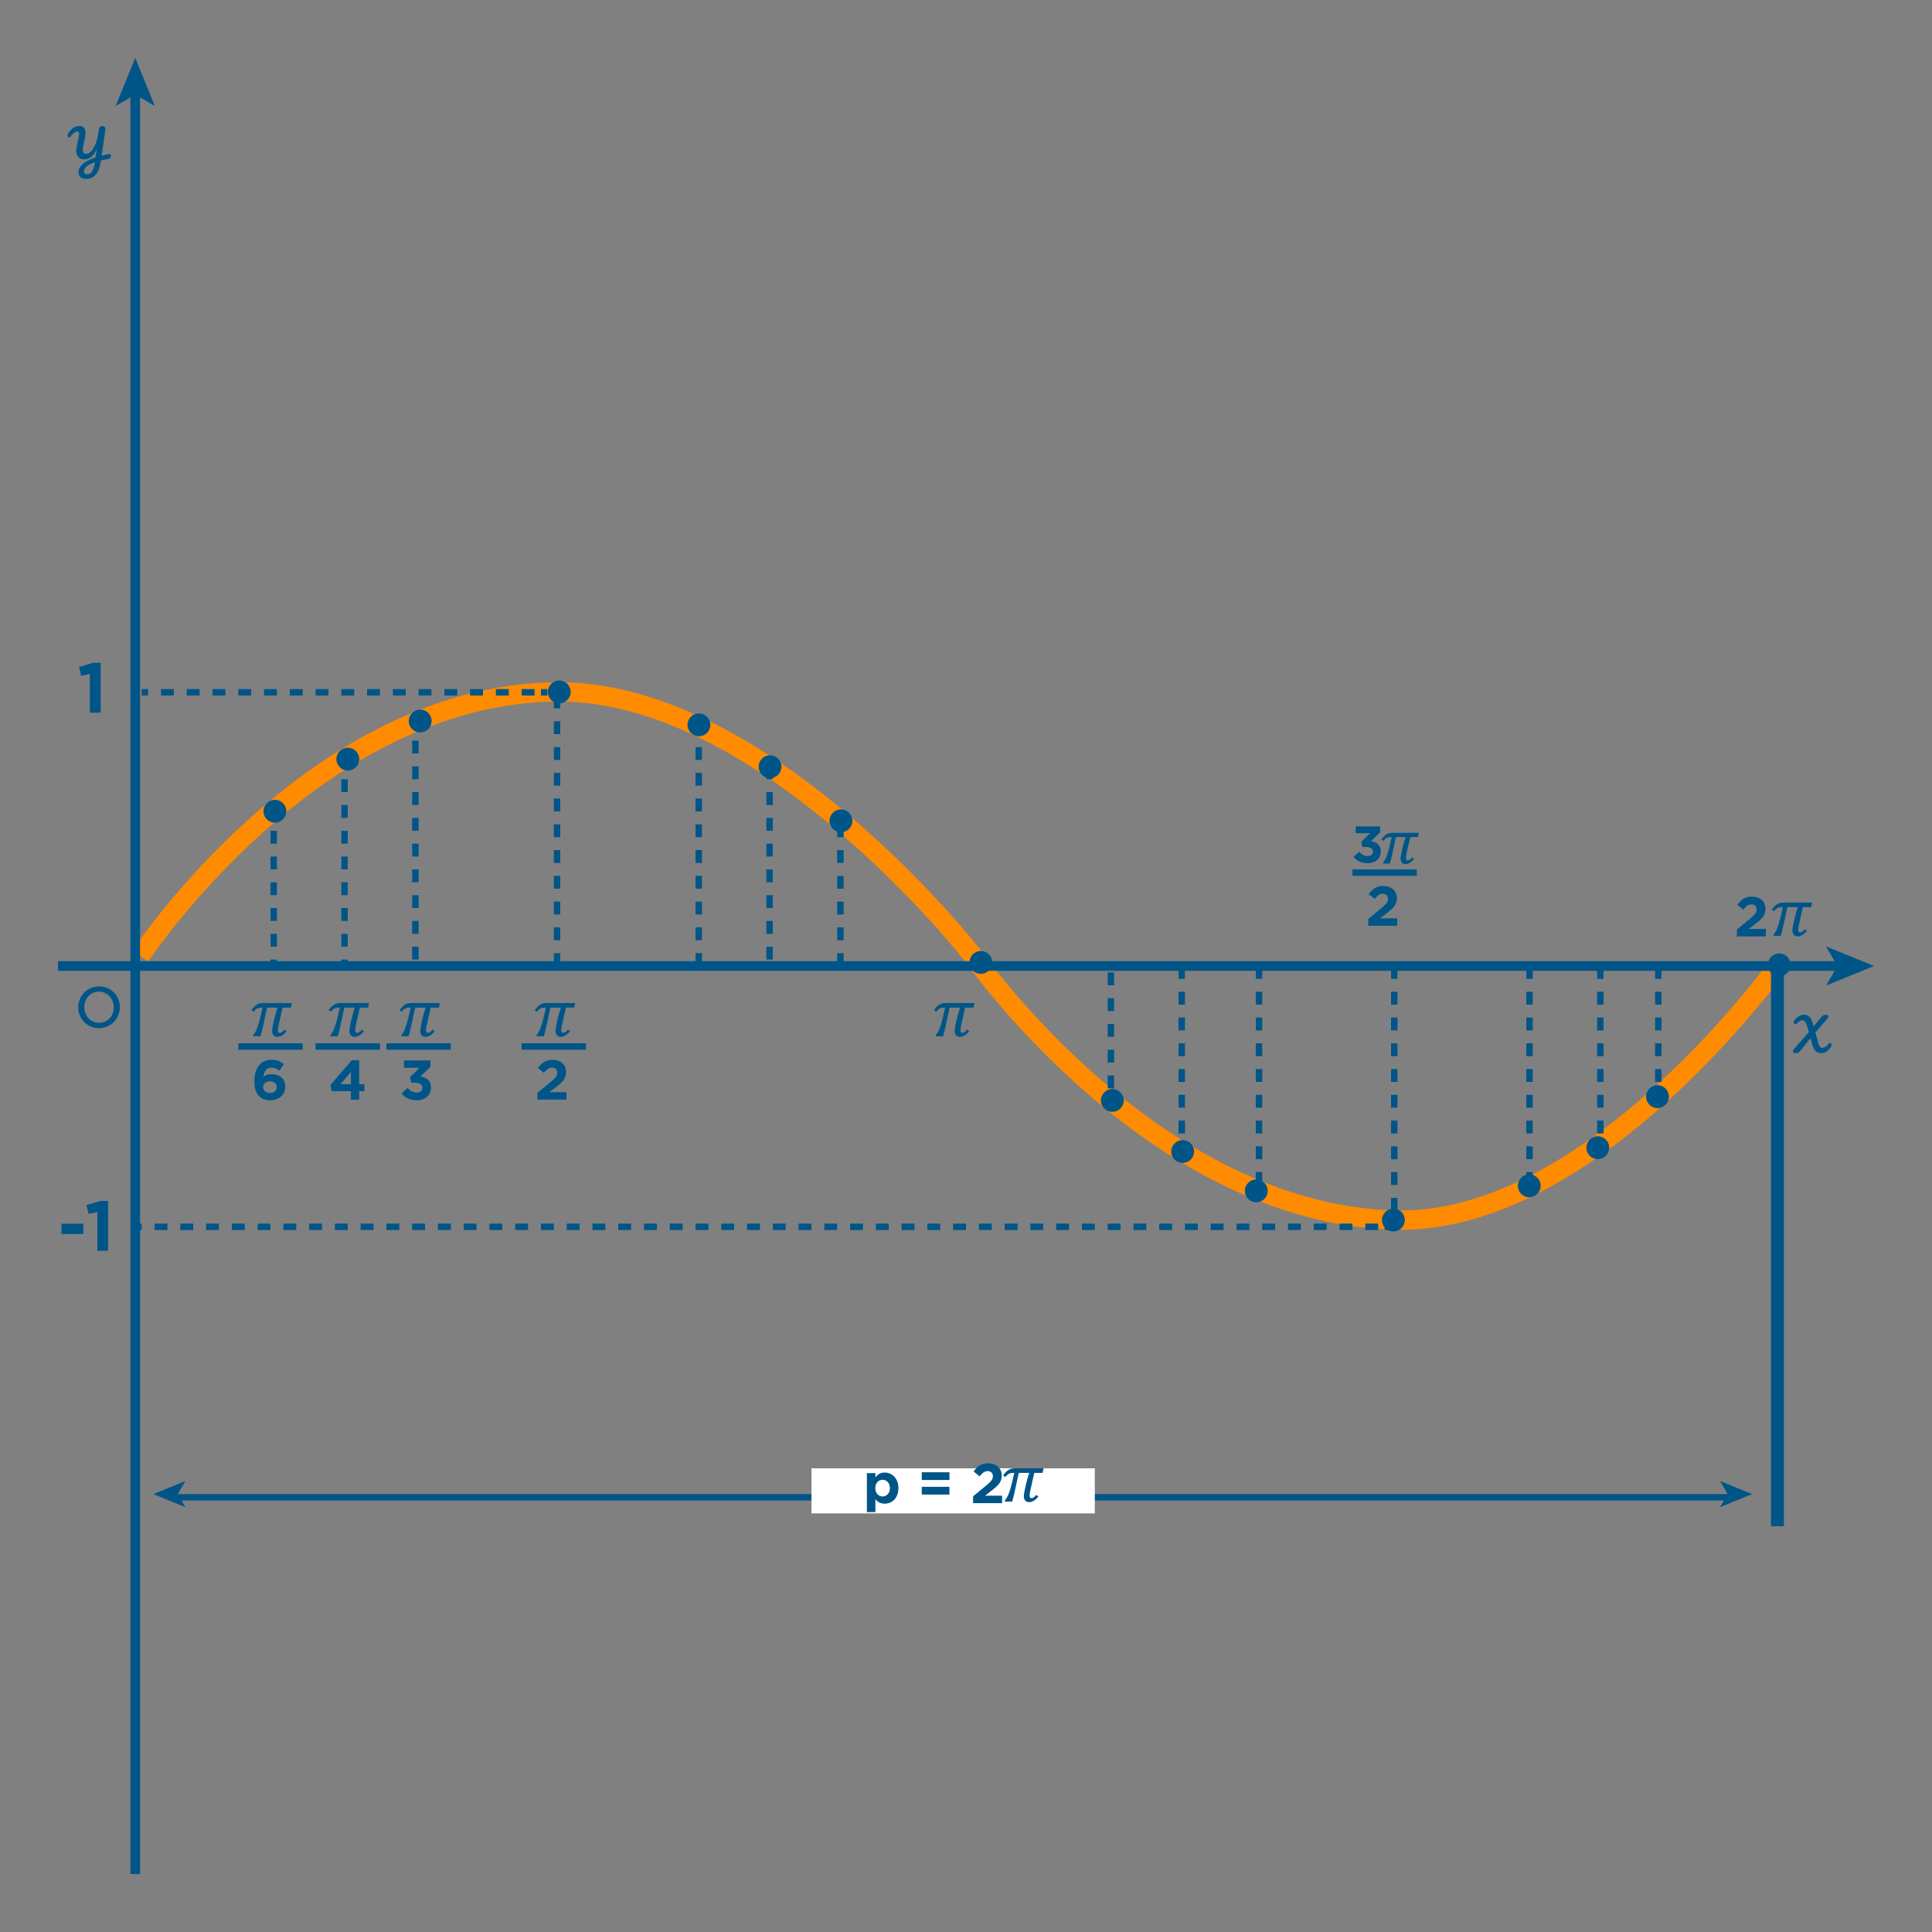 <?xml version="1.0" encoding="iso-8859-1"?>
<!-- Generator: Adobe Illustrator 15.0.0, SVG Export Plug-In . SVG Version: 6.00 Build 0)  -->
<!DOCTYPE svg PUBLIC "-//W3C//DTD SVG 1.1//EN" "http://www.w3.org/Graphics/SVG/1.1/DTD/svg11.dtd">
<svg version="1.1" id="Layer_1" xmlns="http://www.w3.org/2000/svg" xmlns:xlink="http://www.w3.org/1999/xlink" x="0px" y="0px"
	 width="300px" height="300px" viewBox="0 0 300 300" style="enable-background:new 0 0 300 300;" xml:space="preserve">
<rect x="0" y="0" width="300" height="300" fill="#808080" stroke="none"/>
<path style="fill:none;stroke:#FF8B00;stroke-width:3;stroke-miterlimit:10;" d="M21.789,148.455c0,0,27.008-41.016,65.057-41.014
	c32.332,0.001,64.268,41.006,64.268,41.006s27.605,39.814,65.254,41.005c31.148,0.985,60.389-40.404,60.389-40.404"/>
<g>
	<g>
		<line style="fill:none;stroke:#005588;stroke-width:1.5;stroke-miterlimit:10;" x1="21" y1="14.295" x2="21" y2="291"/>
		<g>
			<polygon style="fill:#005588;" points="21,9 17.951,16.462 21,14.691 24.048,16.462 			"/>
		</g>
	</g>
</g>
<g>
	<g>
		<line style="fill:none;stroke:#005588;stroke-width:1.5;stroke-miterlimit:10;" x1="9" y1="150" x2="285.705" y2="150"/>
		<g>
			<polygon style="fill:#005588;" points="291,150 283.538,153.049 285.309,150 283.538,146.952 			"/>
		</g>
	</g>
</g>
<g>
	<path style="fill:#005588;" d="M12.147,156.43v-0.023c0-1.752,1.367-3.238,3.238-3.238c1.859,0,3.227,1.463,3.227,3.214v0.024
		c0,1.75-1.379,3.238-3.25,3.238C13.503,159.645,12.147,158.181,12.147,156.43z M17.665,156.43v-0.023
		c0-1.332-0.996-2.424-2.303-2.424c-1.343,0-2.267,1.092-2.267,2.399v0.024c0,1.33,0.983,2.41,2.291,2.41
		C16.729,158.816,17.665,157.736,17.665,156.43z"/>
</g>
<g>
	<path style="fill:#005588;" d="M13.958,104.626l-1.342,0.33l-0.352-1.386l2.211-0.66h1.155v7.756h-1.672V104.626z"/>
</g>
<g>
	<path style="fill:#005588;" d="M9.55,190.012h3.388v1.605H9.55V190.012z"/>
	<path style="fill:#005588;" d="M15.116,188.186l-1.342,0.33l-0.352-1.387l2.211-0.66h1.155v7.756h-1.672V188.186z"/>
</g>
<g>
	<path style="fill:#005588;" d="M284.334,162.023c0.035,0.056,0.053,0.133,0.053,0.23c0,0.182-0.044,0.326-0.133,0.434
		c-0.229,0.271-0.455,0.48-0.679,0.627s-0.474,0.221-0.749,0.221c-0.416,0-0.729-0.123-0.941-0.371
		c-0.213-0.248-0.385-0.609-0.515-1.085l-0.238-0.868l-1.651,2.044c-0.094,0.116-0.189,0.192-0.287,0.228s-0.213,0.053-0.344,0.053
		s-0.238-0.024-0.325-0.074c-0.087-0.049-0.13-0.117-0.13-0.206c0-0.116,0.068-0.249,0.203-0.399l2.269-2.582l-0.224-0.819
		c-0.107-0.383-0.227-0.651-0.357-0.806c-0.131-0.153-0.28-0.23-0.448-0.23c-0.247,0-0.536,0.18-0.868,0.539
		c-0.056,0.061-0.119,0.091-0.189,0.091c-0.069,0-0.129-0.026-0.178-0.081c-0.049-0.053-0.074-0.121-0.074-0.205
		c0-0.141,0.068-0.293,0.203-0.455c0.191-0.225,0.399-0.404,0.623-0.539c0.225-0.136,0.49-0.203,0.799-0.203
		c0.331,0,0.604,0.104,0.818,0.311c0.215,0.208,0.385,0.543,0.512,1.005l0.14,0.49l1.226-1.491c0.093-0.111,0.188-0.191,0.286-0.238
		c0.099-0.047,0.218-0.07,0.357-0.07c0.126,0,0.226,0.023,0.298,0.07s0.107,0.112,0.107,0.196c0,0.112-0.063,0.241-0.188,0.386
		l-1.819,2.1l0.398,1.428c0.07,0.248,0.133,0.437,0.189,0.566c0.056,0.131,0.124,0.229,0.206,0.291
		c0.081,0.063,0.19,0.095,0.325,0.095c0.145,0,0.295-0.052,0.451-0.154s0.338-0.272,0.543-0.511
		c0.057-0.065,0.119-0.098,0.189-0.098C284.252,161.939,284.299,161.967,284.334,162.023z"/>
</g>
<g>
	<path style="fill:#005588;" d="M16.982,23.918c0.159,0,0.238,0.103,0.238,0.308c0,0.112-0.025,0.207-0.074,0.283
		c-0.049,0.077-0.125,0.125-0.228,0.144c-0.425,0.08-0.842,0.168-1.253,0.266l-0.021,0.168c-0.131,0.919-0.391,1.6-0.781,2.041
		s-0.876,0.662-1.459,0.662c-0.387,0-0.687-0.095-0.899-0.284s-0.318-0.43-0.318-0.725c0-0.49,0.219-0.926,0.658-1.309
		c0.438-0.383,1.104-0.721,1.995-1.015l0.14-0.987c0.019-0.112,0.042-0.262,0.07-0.448c-0.219,0.579-0.499,1.01-0.84,1.295
		s-0.721,0.427-1.141,0.427c-0.401,0-0.707-0.123-0.917-0.368s-0.315-0.561-0.315-0.948c0-0.173,0.019-0.363,0.056-0.571
		c0.037-0.208,0.096-0.489,0.175-0.843c0.07-0.322,0.123-0.579,0.158-0.77s0.052-0.362,0.052-0.511c0-0.224-0.086-0.336-0.259-0.336
		c-0.135,0-0.295,0.066-0.479,0.2c-0.185,0.133-0.379,0.337-0.584,0.612c-0.065,0.089-0.138,0.133-0.217,0.133
		c-0.065,0-0.122-0.031-0.171-0.094c-0.049-0.063-0.073-0.134-0.073-0.213c0-0.145,0.065-0.308,0.196-0.49
		c0.476-0.653,1.034-0.98,1.673-0.98c0.285,0,0.508,0.086,0.668,0.259c0.161,0.172,0.242,0.427,0.242,0.763
		c0,0.243-0.022,0.491-0.066,0.746s-0.111,0.578-0.2,0.969c-0.056,0.233-0.098,0.421-0.126,0.563
		c-0.028,0.143-0.042,0.26-0.042,0.354c0,0.238,0.042,0.409,0.126,0.511s0.231,0.154,0.441,0.154c0.252,0,0.51-0.139,0.774-0.417
		c0.263-0.277,0.501-0.699,0.714-1.263c0.212-0.565,0.365-1.255,0.458-2.072c0.023-0.205,0.077-0.351,0.161-0.438
		c0.084-0.086,0.205-0.129,0.364-0.129c0.327,0,0.49,0.164,0.49,0.49c0,0.056-0.002,0.1-0.007,0.133
		c-0.098,0.695-0.189,1.323-0.273,1.883c-0.047,0.336-0.097,0.682-0.15,1.036c-0.054,0.355-0.106,0.714-0.158,1.078
		c0.341-0.093,0.7-0.177,1.078-0.252C16.884,23.923,16.926,23.918,16.982,23.918z M14.735,25.192
		c-1.129,0.392-1.694,0.868-1.694,1.428c0,0.13,0.041,0.239,0.123,0.325s0.197,0.13,0.346,0.13c0.649,0,1.055-0.612,1.218-1.834
		L14.735,25.192z"/>
</g>
<g>
	<circle style="fill-rule:evenodd;clip-rule:evenodd;fill:#005588;" cx="42.685" cy="125.972" r="1.774"/>
</g>
<g>
	<circle style="fill-rule:evenodd;clip-rule:evenodd;fill:#005588;" cx="54.011" cy="117.875" r="1.774"/>
</g>
<g>
	<circle style="fill-rule:evenodd;clip-rule:evenodd;fill:#005588;" cx="65.248" cy="111.96" r="1.774"/>
</g>
<g>
	<circle style="fill-rule:evenodd;clip-rule:evenodd;fill:#005588;" cx="86.845" cy="107.44" r="1.774"/>
</g>
<g>
	<circle style="fill-rule:evenodd;clip-rule:evenodd;fill:#005588;" cx="108.531" cy="112.552" r="1.774"/>
</g>
<g>
	<circle style="fill-rule:evenodd;clip-rule:evenodd;fill:#005588;" cx="119.571" cy="119.058" r="1.774"/>
</g>
<g>
	<circle style="fill-rule:evenodd;clip-rule:evenodd;fill:#005588;" cx="130.582" cy="127.459" r="1.774"/>
</g>
<g>
	<circle style="fill-rule:evenodd;clip-rule:evenodd;fill:#005588;" cx="152.31" cy="149.446" r="1.774"/>
</g>
<g>
	<circle style="fill-rule:evenodd;clip-rule:evenodd;fill:#005588;" cx="172.723" cy="170.873" r="1.774"/>
</g>
<g>
	<circle style="fill-rule:evenodd;clip-rule:evenodd;fill:#005588;" cx="183.642" cy="178.806" r="1.774"/>
</g>
<g>
	<circle style="fill-rule:evenodd;clip-rule:evenodd;fill:#005588;" cx="195.076" cy="184.917" r="1.774"/>
</g>
<g>
	<circle style="fill-rule:evenodd;clip-rule:evenodd;fill:#005588;" cx="216.367" cy="189.452" r="1.774"/>
</g>
<g>
	<circle style="fill-rule:evenodd;clip-rule:evenodd;fill:#005588;" cx="237.461" cy="184.128" r="1.774"/>
</g>
<g>
	<circle style="fill-rule:evenodd;clip-rule:evenodd;fill:#005588;" cx="248.106" cy="178.215" r="1.774"/>
</g>
<g>
	<circle style="fill-rule:evenodd;clip-rule:evenodd;fill:#005588;" cx="257.373" cy="170.281" r="1.774"/>
</g>
<g>
	<circle style="fill-rule:evenodd;clip-rule:evenodd;fill:#005588;" cx="276.283" cy="149.824" r="1.774"/>
</g>
<g>
	<g>
		<line style="fill:none;stroke:#005588;stroke-miterlimit:10;" x1="22" y1="107.5" x2="23" y2="107.5"/>
		<line style="fill:none;stroke:#005588;stroke-miterlimit:10;stroke-dasharray:0,0;" x1="25" y1="107.5" x2="25" y2="107.5"/>
		<line style="fill:none;stroke:#005588;stroke-miterlimit:10;stroke-dasharray:2,2,0,0;" x1="25" y1="107.5" x2="84" y2="107.5"/>
		<line style="fill:none;stroke:#005588;stroke-miterlimit:10;" x1="84" y1="107.5" x2="85" y2="107.5"/>
	</g>
</g>
<g>
	<g>
		<line style="fill:none;stroke:#005588;stroke-miterlimit:10;" x1="21" y1="190.5" x2="22" y2="190.5"/>
		<line style="fill:none;stroke:#005588;stroke-miterlimit:10;stroke-dasharray:0,0;" x1="24" y1="190.5" x2="24" y2="190.5"/>
		<line style="fill:none;stroke:#005588;stroke-miterlimit:10;stroke-dasharray:2,2,0,0;" x1="24" y1="190.5" x2="215" y2="190.5"/>
		<line style="fill:none;stroke:#005588;stroke-miterlimit:10;" x1="215" y1="190.5" x2="216" y2="190.5"/>
	</g>
</g>
<line style="fill:none;stroke:#005588;stroke-miterlimit:10;stroke-dasharray:2,2,0,0;" x1="172.5" y1="151" x2="172.5" y2="170"/>
<line style="fill:none;stroke:#005588;stroke-miterlimit:10;stroke-dasharray:2,2,0,0;" x1="130.5" y1="128" x2="130.5" y2="150"/>
<line style="fill:none;stroke:#005588;stroke-miterlimit:10;stroke-dasharray:2,2,0,0;" x1="119.5" y1="119" x2="119.5" y2="150"/>
<line style="fill:none;stroke:#005588;stroke-miterlimit:10;stroke-dasharray:2,2,0,0;" x1="108.5" y1="112" x2="108.5" y2="150"/>
<line style="fill:none;stroke:#005588;stroke-miterlimit:10;stroke-dasharray:2,2,0,0;" x1="86.5" y1="108" x2="86.5" y2="150"/>
<line style="fill:none;stroke:#005588;stroke-miterlimit:10;stroke-dasharray:2,2,0,0;" x1="64.5" y1="111" x2="64.5" y2="150"/>
<line style="fill:none;stroke:#005588;stroke-miterlimit:10;stroke-dasharray:2,2,0,0;" x1="53.5" y1="117" x2="53.5" y2="150"/>
<line style="fill:none;stroke:#005588;stroke-miterlimit:10;stroke-dasharray:2,2,0,0;" x1="42.5" y1="125" x2="42.5" y2="150"/>
<line style="fill:none;stroke:#005588;stroke-miterlimit:10;stroke-dasharray:2,2,0,0;" x1="183.5" y1="150" x2="183.5" y2="178"/>
<line style="fill:none;stroke:#005588;stroke-miterlimit:10;stroke-dasharray:2,2,0,0;" x1="195.5" y1="150" x2="195.5" y2="184"/>
<line style="fill:none;stroke:#005588;stroke-miterlimit:10;stroke-dasharray:2,2,0,0;" x1="216.5" y1="150" x2="216.5" y2="189"/>
<line style="fill:none;stroke:#005588;stroke-miterlimit:10;stroke-dasharray:2,2,0,0;" x1="237.5" y1="150" x2="237.5" y2="186"/>
<line style="fill:none;stroke:#005588;stroke-miterlimit:10;stroke-dasharray:2,2,0,0;" x1="248.5" y1="150" x2="248.5" y2="178"/>
<line style="fill:none;stroke:#005588;stroke-miterlimit:10;stroke-dasharray:2,2,0,0;" x1="257.5" y1="150" x2="257.5" y2="172"/>
<g>
	<line style="fill:none;stroke:#005588;stroke-miterlimit:10;" x1="37" y1="162.5" x2="47" y2="162.5"/>
	<g>
		<g>
			<path style="fill:#005588;" d="M40.22,170.204c-0.443-0.443-0.722-1.096-0.722-2.305v-0.018c0-1.879,0.852-3.322,2.67-3.322
				c0.827,0,1.366,0.243,1.905,0.67l-0.705,1.034c-0.4-0.304-0.722-0.486-1.244-0.486c-0.756,0-1.139,0.608-1.226,1.408
				c0.304-0.199,0.661-0.391,1.261-0.391c1.208,0,2.139,0.669,2.139,1.939v0.018c0,1.243-1,2.104-2.322,2.104
				C41.186,170.856,40.646,170.63,40.22,170.204z M42.969,168.813v-0.018c0-0.513-0.4-0.887-1.061-0.887s-1.044,0.365-1.044,0.878
				v0.018c0,0.513,0.4,0.904,1.062,0.904C42.586,169.708,42.969,169.334,42.969,168.813z"/>
		</g>
	</g>
	<g>
		<path style="fill:#005588;" d="M42.525,158.495c0.062-0.287,0.149-0.637,0.263-1.043c0.114-0.407,0.211-0.721,0.294-0.94
			l-0.026-0.048h-1.589l-0.665,3.075c-0.054,0.24-0.118,0.501-0.189,0.78c-0.072,0.279-0.128,0.478-0.167,0.597H39.3l0.054-0.265
			c0.381-0.378,0.734-1.265,1.059-2.658l0.357-1.529h-0.173c-0.255,0-0.472,0.043-0.649,0.129c-0.176,0.086-0.369,0.26-0.578,0.519
			l-0.341-0.287c0.188-0.226,0.341-0.398,0.459-0.518c0.119-0.118,0.244-0.221,0.375-0.303s0.279-0.146,0.444-0.189
			c0.163-0.042,0.355-0.064,0.574-0.064h4.438l-0.157,0.714h-1.287l-0.61,2.707c-0.08,0.354-0.119,0.62-0.119,0.799
			c0,0.145,0.023,0.249,0.071,0.313c0.046,0.065,0.121,0.098,0.221,0.098c0.216,0,0.47-0.172,0.762-0.519l0.313,0.292
			c-0.274,0.299-0.523,0.516-0.749,0.648s-0.466,0.2-0.722,0.2c-0.245,0-0.438-0.083-0.578-0.251s-0.211-0.39-0.211-0.662
			c0-0.242,0.051-0.591,0.152-1.049L42.525,158.495z"/>
	</g>
</g>
<g>
	<line style="fill:none;stroke:#005588;stroke-miterlimit:10;" x1="49" y1="162.5" x2="59" y2="162.5"/>
	<g>
		<g>
			<path style="fill:#005588;" d="M54.49,169.438h-2.975l-0.217-0.948l3.34-3.87h1.131v3.731h0.817v1.087h-0.817v1.313H54.49
				V169.438z M54.49,168.352v-1.896l-1.618,1.896H54.49z"/>
		</g>
	</g>
	<g>
		<path style="fill:#005588;" d="M54.525,158.495c0.062-0.287,0.149-0.637,0.263-1.043c0.114-0.407,0.211-0.721,0.294-0.94
			l-0.026-0.048h-1.589l-0.665,3.075c-0.054,0.24-0.118,0.501-0.189,0.78c-0.072,0.279-0.128,0.478-0.167,0.597H51.3l0.054-0.265
			c0.381-0.378,0.734-1.265,1.059-2.658l0.357-1.529h-0.173c-0.255,0-0.472,0.043-0.649,0.129c-0.176,0.086-0.369,0.26-0.578,0.519
			l-0.341-0.287c0.188-0.226,0.341-0.398,0.459-0.518c0.119-0.118,0.244-0.221,0.375-0.303s0.279-0.146,0.444-0.189
			c0.163-0.042,0.355-0.064,0.574-0.064h4.438l-0.157,0.714h-1.287l-0.61,2.707c-0.08,0.354-0.119,0.62-0.119,0.799
			c0,0.145,0.023,0.249,0.071,0.313c0.046,0.065,0.121,0.098,0.221,0.098c0.216,0,0.47-0.172,0.762-0.519l0.313,0.292
			c-0.274,0.299-0.523,0.516-0.749,0.648s-0.466,0.2-0.722,0.2c-0.245,0-0.438-0.083-0.578-0.251s-0.211-0.39-0.211-0.662
			c0-0.242,0.051-0.591,0.152-1.049L54.525,158.495z"/>
	</g>
</g>
<g>
	<line style="fill:none;stroke:#005588;stroke-miterlimit:10;" x1="60" y1="162.5" x2="70" y2="162.5"/>
	<g>
		<g>
			<path style="fill:#005588;" d="M62.359,169.804l0.922-0.878c0.417,0.47,0.853,0.73,1.47,0.73c0.504,0,0.861-0.287,0.861-0.739
				v-0.018c0-0.496-0.444-0.774-1.192-0.774h-0.557l-0.208-0.852l1.453-1.462h-2.392v-1.147h4.114v1.009l-1.54,1.47
				c0.826,0.139,1.635,0.574,1.635,1.705v0.017c0,1.148-0.835,1.992-2.191,1.992C63.638,170.856,62.881,170.422,62.359,169.804z"/>
		</g>
	</g>
	<g>
		<path style="fill:#005588;" d="M65.525,158.495c0.062-0.287,0.149-0.637,0.263-1.043c0.114-0.407,0.211-0.721,0.294-0.94
			l-0.026-0.048h-1.589l-0.665,3.075c-0.054,0.24-0.118,0.501-0.189,0.78c-0.072,0.279-0.128,0.478-0.167,0.597H62.3l0.054-0.265
			c0.381-0.378,0.734-1.265,1.059-2.658l0.357-1.529h-0.173c-0.255,0-0.472,0.043-0.649,0.129c-0.176,0.086-0.369,0.26-0.578,0.519
			l-0.341-0.287c0.188-0.226,0.341-0.398,0.459-0.518c0.119-0.118,0.244-0.221,0.375-0.303s0.279-0.146,0.444-0.189
			c0.163-0.042,0.355-0.064,0.574-0.064h4.438l-0.157,0.714h-1.287l-0.61,2.707c-0.08,0.354-0.119,0.62-0.119,0.799
			c0,0.145,0.023,0.249,0.071,0.313c0.046,0.065,0.121,0.098,0.221,0.098c0.216,0,0.47-0.172,0.762-0.519l0.313,0.292
			c-0.274,0.299-0.523,0.516-0.749,0.648s-0.466,0.2-0.722,0.2c-0.245,0-0.438-0.083-0.578-0.251s-0.211-0.39-0.211-0.662
			c0-0.242,0.051-0.591,0.152-1.049L65.525,158.495z"/>
	</g>
</g>
<g>
	<line style="fill:none;stroke:#005588;stroke-miterlimit:10;" x1="210" y1="135.5" x2="220" y2="135.5"/>
	<g>
		<g>
			<path style="fill:#005588;" d="M212.455,142.69l2.026-1.661c0.757-0.626,1.053-0.956,1.053-1.461
				c0-0.513-0.339-0.791-0.817-0.791c-0.47,0-0.792,0.261-1.244,0.817l-0.939-0.757c0.601-0.817,1.184-1.261,2.271-1.261
				c1.261,0,2.096,0.739,2.096,1.878v0.018c0,1.018-0.521,1.522-1.601,2.357l-0.991,0.765h2.653v1.157h-4.506V142.69z"/>
		</g>
	</g>
	<g>
		<g>
			<path style="fill:#005588;" d="M210.185,133.07l0.853-0.812c0.386,0.434,0.788,0.675,1.358,0.675
				c0.467,0,0.797-0.266,0.797-0.684v-0.016c0-0.458-0.41-0.716-1.103-0.716h-0.515l-0.192-0.788l1.343-1.351h-2.211v-1.062h3.803
				v0.933l-1.423,1.359c0.764,0.129,1.512,0.531,1.512,1.576v0.016c0,1.062-0.772,1.842-2.026,1.842
				C211.366,134.043,210.667,133.641,210.185,133.07z"/>
		</g>
	</g>
	<g>
		<path style="fill:#005588;" d="M217.735,131.859c0.057-0.266,0.138-0.589,0.243-0.964c0.105-0.377,0.196-0.667,0.271-0.87
			l-0.024-0.044h-1.469l-0.614,2.844c-0.051,0.223-0.109,0.463-0.176,0.722s-0.119,0.442-0.155,0.552h-1.06l0.05-0.245
			c0.354-0.35,0.68-1.169,0.979-2.458l0.33-1.414h-0.159c-0.236,0-0.437,0.04-0.601,0.119c-0.163,0.08-0.342,0.24-0.534,0.479
			l-0.315-0.266c0.174-0.208,0.315-0.368,0.425-0.479c0.11-0.109,0.226-0.204,0.348-0.28c0.122-0.076,0.259-0.136,0.411-0.175
			c0.149-0.039,0.328-0.06,0.531-0.06h4.104l-0.146,0.66h-1.189l-0.565,2.503c-0.073,0.327-0.11,0.574-0.11,0.739
			c0,0.134,0.022,0.23,0.066,0.29c0.042,0.061,0.111,0.09,0.205,0.09c0.199,0,0.435-0.159,0.704-0.479l0.29,0.27
			c-0.254,0.276-0.484,0.477-0.692,0.6c-0.208,0.123-0.431,0.185-0.667,0.185c-0.227,0-0.404-0.077-0.534-0.232
			s-0.195-0.36-0.195-0.612c0-0.224,0.047-0.546,0.14-0.97L217.735,131.859z"/>
	</g>
</g>
<g>
	<line style="fill:none;stroke:#005588;stroke-miterlimit:10;" x1="81" y1="162.5" x2="91" y2="162.5"/>
	<g>
		<g>
			<path style="fill:#005588;" d="M83.455,169.69l2.026-1.661c0.757-0.626,1.052-0.956,1.052-1.461c0-0.513-0.339-0.791-0.817-0.791
				c-0.47,0-0.792,0.261-1.244,0.817l-0.939-0.757c0.6-0.817,1.183-1.261,2.27-1.261c1.261,0,2.096,0.739,2.096,1.878v0.018
				c0,1.018-0.522,1.522-1.601,2.357l-0.991,0.765h2.653v1.157h-4.505V169.69z"/>
		</g>
	</g>
	<g>
		<path style="fill:#005588;" d="M86.525,158.495c0.062-0.287,0.149-0.637,0.263-1.043c0.114-0.407,0.211-0.721,0.294-0.94
			l-0.026-0.048h-1.589l-0.665,3.075c-0.054,0.24-0.118,0.501-0.189,0.78c-0.072,0.279-0.128,0.478-0.167,0.597H83.3l0.054-0.265
			c0.381-0.378,0.734-1.265,1.059-2.658l0.357-1.529h-0.173c-0.255,0-0.472,0.043-0.649,0.129c-0.176,0.086-0.369,0.26-0.578,0.519
			l-0.341-0.287c0.188-0.226,0.341-0.398,0.459-0.518c0.119-0.118,0.244-0.221,0.375-0.303s0.279-0.146,0.444-0.189
			c0.163-0.042,0.355-0.064,0.574-0.064h4.438l-0.157,0.714h-1.287l-0.61,2.707c-0.08,0.354-0.119,0.62-0.119,0.799
			c0,0.145,0.023,0.249,0.071,0.313c0.046,0.065,0.121,0.098,0.221,0.098c0.216,0,0.47-0.172,0.762-0.519l0.313,0.292
			c-0.274,0.299-0.523,0.516-0.749,0.648s-0.466,0.2-0.722,0.2c-0.245,0-0.438-0.083-0.578-0.251s-0.211-0.39-0.211-0.662
			c0-0.242,0.051-0.591,0.152-1.049L86.525,158.495z"/>
	</g>
</g>
<g>
	<g>
		<path style="fill:#005588;" d="M269.694,144.345l2.026-1.661c0.757-0.626,1.053-0.956,1.053-1.461
			c0-0.513-0.339-0.791-0.817-0.791c-0.47,0-0.792,0.261-1.244,0.817l-0.939-0.757c0.601-0.817,1.184-1.261,2.271-1.261
			c1.261,0,2.096,0.739,2.096,1.878v0.018c0,1.018-0.521,1.522-1.601,2.357l-0.991,0.765h2.653v1.157h-4.506V144.345z"/>
	</g>
</g>
<g>
	<path style="fill:#005588;" d="M148.515,158.495c0.062-0.287,0.149-0.637,0.263-1.043c0.114-0.407,0.211-0.721,0.294-0.94
		l-0.026-0.048h-1.589l-0.665,3.075c-0.054,0.24-0.118,0.501-0.189,0.78c-0.072,0.279-0.128,0.478-0.167,0.597h-1.146l0.054-0.265
		c0.381-0.378,0.734-1.265,1.059-2.658l0.357-1.529h-0.173c-0.255,0-0.472,0.043-0.649,0.129c-0.176,0.086-0.369,0.26-0.578,0.519
		l-0.341-0.287c0.188-0.226,0.341-0.398,0.459-0.518c0.119-0.118,0.244-0.221,0.375-0.303s0.279-0.146,0.444-0.189
		c0.163-0.042,0.355-0.064,0.574-0.064h4.438l-0.157,0.714h-1.286l-0.61,2.707c-0.08,0.354-0.119,0.62-0.119,0.799
		c0,0.145,0.023,0.249,0.071,0.313c0.046,0.065,0.121,0.098,0.221,0.098c0.216,0,0.47-0.172,0.762-0.519l0.313,0.292
		c-0.274,0.299-0.523,0.516-0.749,0.648s-0.466,0.2-0.722,0.2c-0.245,0-0.438-0.083-0.578-0.251s-0.211-0.39-0.211-0.662
		c0-0.242,0.051-0.591,0.152-1.049L148.515,158.495z"/>
</g>
<line style="fill:none;stroke:#005588;stroke-width:2;stroke-miterlimit:10;" x1="276" y1="150" x2="276" y2="237"/>
<g>
	<g>
		<line style="fill:none;stroke:#005588;stroke-miterlimit:10;" x1="27" y1="232.5" x2="269" y2="232.5"/>
		<g>
			<polygon style="fill:#005588;" points="23.813,232 28.787,234.033 27.606,232 28.787,229.968 			"/>
		</g>
		<g>
			<polygon style="fill:#005588;" points="272.063,232 267.088,234.033 268.269,232 267.088,229.968 			"/>
		</g>
	</g>
</g>
<rect x="126" y="228" style="fill:#FFFFFF;" width="44" height="7"/>
<g>
	<path style="fill:#005588;" d="M278.597,142.898c0.062-0.287,0.149-0.637,0.263-1.043c0.113-0.407,0.211-0.721,0.294-0.94
		l-0.026-0.048h-1.589l-0.665,3.075c-0.054,0.24-0.117,0.501-0.189,0.78s-0.127,0.478-0.167,0.597h-1.146l0.055-0.265
		c0.381-0.378,0.734-1.265,1.059-2.658l0.357-1.529h-0.174c-0.256,0-0.473,0.043-0.648,0.129c-0.177,0.086-0.369,0.26-0.578,0.519
		l-0.341-0.287c0.188-0.226,0.341-0.398,0.46-0.518c0.119-0.118,0.243-0.221,0.375-0.303s0.279-0.146,0.443-0.189
		c0.164-0.042,0.355-0.064,0.574-0.064h4.438l-0.156,0.714h-1.287l-0.609,2.707c-0.08,0.354-0.119,0.62-0.119,0.799
		c0,0.145,0.023,0.249,0.07,0.313c0.047,0.065,0.121,0.098,0.221,0.098c0.217,0,0.471-0.172,0.763-0.519l0.313,0.292
		c-0.273,0.299-0.523,0.516-0.748,0.648c-0.226,0.133-0.467,0.2-0.723,0.2c-0.244,0-0.438-0.083-0.578-0.251
		s-0.211-0.39-0.211-0.662c0-0.242,0.051-0.591,0.152-1.049L278.597,142.898z"/>
</g>
<g>
	<g>
		<path style="fill:#005588;" d="M134.609,228.744h1.322v0.67c0.322-0.435,0.765-0.757,1.452-0.757c1.087,0,2.123,0.853,2.123,2.409
			v0.018c0,1.557-1.018,2.409-2.123,2.409c-0.704,0-1.139-0.321-1.452-0.695v2h-1.322V228.744z M138.184,231.084v-0.018
			c0-0.773-0.522-1.287-1.139-1.287c-0.618,0-1.131,0.514-1.131,1.287v0.018c0,0.774,0.513,1.287,1.131,1.287
			C137.662,232.371,138.184,231.867,138.184,231.084z"/>
		<path style="fill:#005588;" d="M143.132,228.614h4.297v1.2h-4.297V228.614z M143.132,230.875h4.297v1.2h-4.297V230.875z"/>
		<path style="fill:#005588;" d="M151.099,232.345l2.026-1.661c0.757-0.626,1.052-0.956,1.052-1.461
			c0-0.513-0.339-0.791-0.817-0.791c-0.47,0-0.791,0.261-1.243,0.817l-0.939-0.757c0.6-0.817,1.183-1.261,2.27-1.261
			c1.262,0,2.097,0.739,2.097,1.878v0.018c0,1.018-0.522,1.522-1.601,2.357l-0.991,0.765h2.652v1.157h-4.505V232.345z"/>
	</g>
</g>
<g>
	<path style="fill:#005588;" d="M159.25,230.745c0.062-0.287,0.149-0.637,0.263-1.043c0.113-0.407,0.211-0.721,0.294-0.94
		l-0.026-0.048h-1.589l-0.665,3.075c-0.054,0.24-0.117,0.501-0.189,0.78s-0.127,0.478-0.167,0.597h-1.146l0.055-0.265
		c0.381-0.378,0.734-1.265,1.059-2.658l0.357-1.529h-0.174c-0.256,0-0.473,0.043-0.648,0.129c-0.177,0.086-0.369,0.26-0.578,0.519
		l-0.341-0.287c0.188-0.226,0.341-0.398,0.46-0.518c0.119-0.118,0.243-0.221,0.375-0.303s0.279-0.146,0.443-0.189
		c0.164-0.042,0.355-0.064,0.574-0.064h4.438l-0.156,0.714h-1.287l-0.609,2.707c-0.08,0.354-0.119,0.62-0.119,0.799
		c0,0.145,0.023,0.249,0.07,0.313c0.047,0.065,0.121,0.098,0.221,0.098c0.217,0,0.471-0.172,0.763-0.519l0.313,0.292
		c-0.273,0.299-0.523,0.516-0.748,0.648c-0.226,0.133-0.467,0.2-0.723,0.2c-0.244,0-0.438-0.083-0.578-0.251
		s-0.211-0.39-0.211-0.662c0-0.242,0.051-0.591,0.152-1.049L159.25,230.745z"/>
</g>
</svg>

